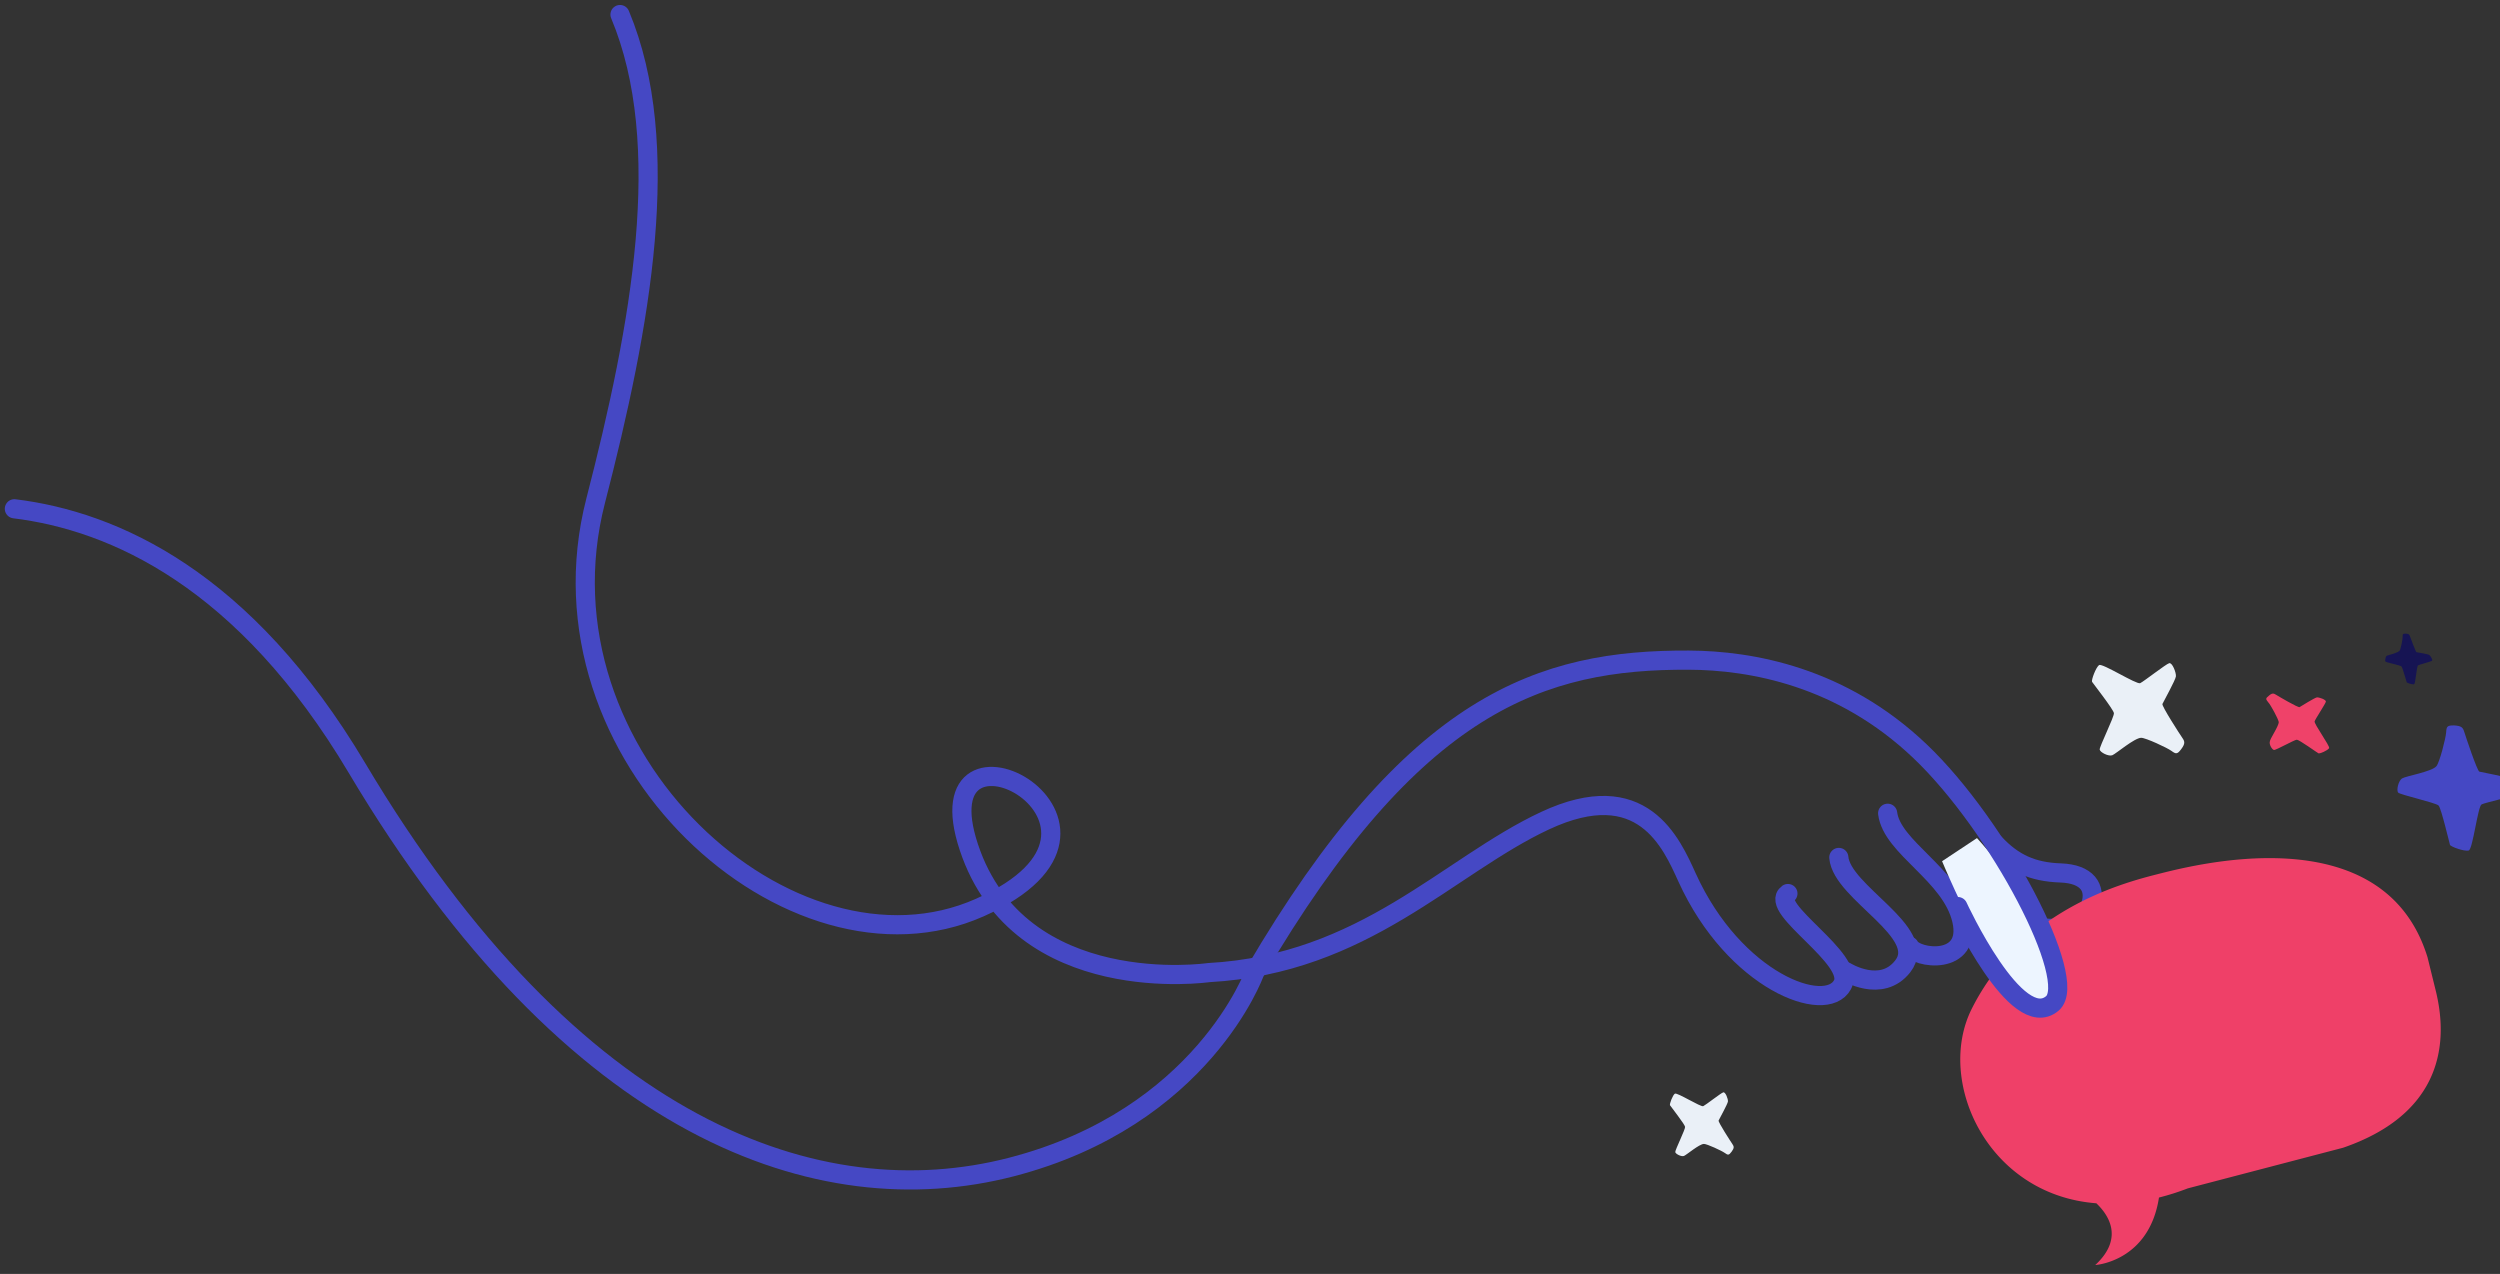 <?xml version="1.0" encoding="UTF-8"?> <svg xmlns="http://www.w3.org/2000/svg" width="261" height="133" fill="none"><rect width="100%" height="100%" fill="#333333" stroke="none"/><path fill="#EAF0F7" fill-rule="evenodd" d="M223.533 77.026c.458-.01 2.717 1.036 3.175 1.373.458.336.605.36 1.014-.192.409-.551.385-.781.129-1.15-.256-.367-2.186-3.349-2.093-3.564.093-.216 1.374-2.508 1.408-2.883.037-.372-.372-1.46-.701-1.374-.329.084-2.659 1.914-3.029 2.086-.371.172-3.943-2.106-4.284-1.888-.343.22-.838 1.585-.741 1.748.098.162 2.24 2.887 2.281 3.27.044.382-1.533 3.525-1.484 3.808.046.284.936.743 1.323.584.39-.162 2.303-1.803 3.002-1.818ZM177.885 119.426c.317-.008 1.876.716 2.193.948.317.233.416.25.699-.133.283-.382.266-.539.09-.794-.175-.254-1.51-2.313-1.445-2.463.064-.15.951-1.733.975-1.992.024-.259-.258-1.009-.485-.951-.227.058-1.837 1.324-2.093 1.442-.256.119-2.724-1.454-2.961-1.304-.236.152-.577 1.094-.511 1.207.065.112 1.547 1.995 1.576 2.258.029.264-1.057 2.438-1.026 2.634.032.196.646.513.914.401.268-.109 1.589-1.244 2.074-1.253Z" clip-rule="evenodd"></path><path stroke="#4548C4" stroke-linecap="round" stroke-linejoin="round" stroke-miterlimit="10" stroke-width="2" d="M186.659 93.285c-2.122 1.525 7.157 6.825 5.692 9.526-1.732 3.197-11.279-.344-16.211-11.18-1.647-3.62-4.679-10.699-14.835-5.953-10.156 4.746-18.843 14.969-35.115 15.862 0 0-19.742 2.866-25.04-13.086-5.297-15.951 20.722-2.413 1.143 6.295S55.279 79.071 62.19 52.265c4.72-18.295 8.213-37.177 2.539-50.746"></path><path stroke="#4548C4" stroke-linecap="round" stroke-linejoin="round" stroke-miterlimit="10" stroke-width="2" d="M192.702 101.436s3.716 2.323 5.953-.561c2.753-3.55-6.375-7.658-6.682-11.358"></path><path stroke="#4548C4" stroke-linecap="round" stroke-linejoin="round" stroke-miterlimit="10" stroke-width="2" d="M199.332 98.774c.663 1.37 6.577 2.081 5.476-2.706-1.102-4.784-7.291-7.56-7.737-11.164M213.748 96.905s3.618.336 4.517-2.423c.592-1.815-.377-3.252-3.145-3.347-2.929-.099-4.947-1.03-6.852-3.069"></path><path fill="#EF4068" fill-rule="evenodd" d="M205.862 105.295c5.126-10.196 15.45-13.022 19.181-13.98 3.628-.909 23.765-6.41 28.39 8.624l.863 3.504c1.573 6.399-.123 13.098-9.682 16.382l-16.201 4.239a26.076 26.076 0 0 1-3.016.96c-1.032 6.699-6.653 7.046-6.653 7.046 3.173-2.94 1.184-5.43.113-6.447-11.442-.882-16.787-12.82-12.995-20.328Z" clip-rule="evenodd"></path><path fill="#EDF5FF" d="M202.753 89.91s8.278 20.027 11.514 14.841c3.236-5.19-7.871-17.254-7.871-17.254l-3.643 2.413Z"></path><path stroke="#4548C4" stroke-linecap="round" stroke-linejoin="round" stroke-miterlimit="10" stroke-width="2" d="M204.403 94.647s6.116 13.302 9.867 10.105c2.829-2.413-5.598-18.493-13.809-26.317-8.212-7.825-17.64-9.483-24.131-9.517-15.332-.075-28.746 4.299-45.344 32.615 0 0-5.425 15.153-25.425 20.312-20 5.163-45.727-3.736-68.303-41.682-11.72-19.7-25.355-25.767-35.758-27.047"></path><path fill="#EF4269" fill-rule="evenodd" d="M237.901 75.378c-.035-.287-.833-1.788-1.112-2.076-.243-.31-.289-.384.072-.66.338-.311.512-.266.756-.11.243.156 2.322 1.377 2.461 1.29.14-.087 1.572-.975 1.793-1.01.221-.035.965.221.953.434-.047.234-1.098 1.807-1.179 2.062-.082.256 1.621 2.58 1.516 2.798-.14.24-.978.607-1.117.54-.14-.068-2.008-1.418-2.253-1.42-.244-.002-2.211 1.116-2.385 1.07-.21-.023-.522-.598-.44-.853 0-.308.934-1.604.935-2.065Z" clip-rule="evenodd"></path><path fill="#4548C4" fill-rule="evenodd" d="M254.361 79.99c.327-.364.981-2.934 1.017-3.536.036-.602.1-.736.847-.719.746.044.902.218 1.041.666.139.448 1.335 4.061 1.579 4.158.245.07 3.042.565 3.36.804.348.213.976 1.293.685 1.523-.29.203-3.408.897-3.808 1.092-.4.196-.918 4.67-1.342 4.809-.424.14-1.889-.387-1.961-.583-.071-.197-.906-3.816-1.194-4.108-.287-.292-4.006-1.117-4.214-1.349-.208-.232.02-1.262.422-1.485.403-.25 3.09-.695 3.568-1.271Z" clip-rule="evenodd"></path><path fill="#161453" fill-rule="evenodd" d="M250.527 67.919c.113-.154.319-1.204.31-1.459-.009-.255.027-.314.327-.305.3.009.364.071.433.261.068.19.6 1.638.682 1.671.105.028 1.186.194 1.333.29.146.095.394.527.287.602-.101.1-1.323.403-1.453.484-.154.087-.256 1.91-.416 1.971-.159.062-.752-.138-.769-.211-.04-.068-.424-1.523-.552-1.648-.129-.126-1.585-.412-1.655-.5-.093-.081-.018-.51.131-.62.136-.057 1.174-.292 1.342-.536Z" clip-rule="evenodd"></path></svg> 